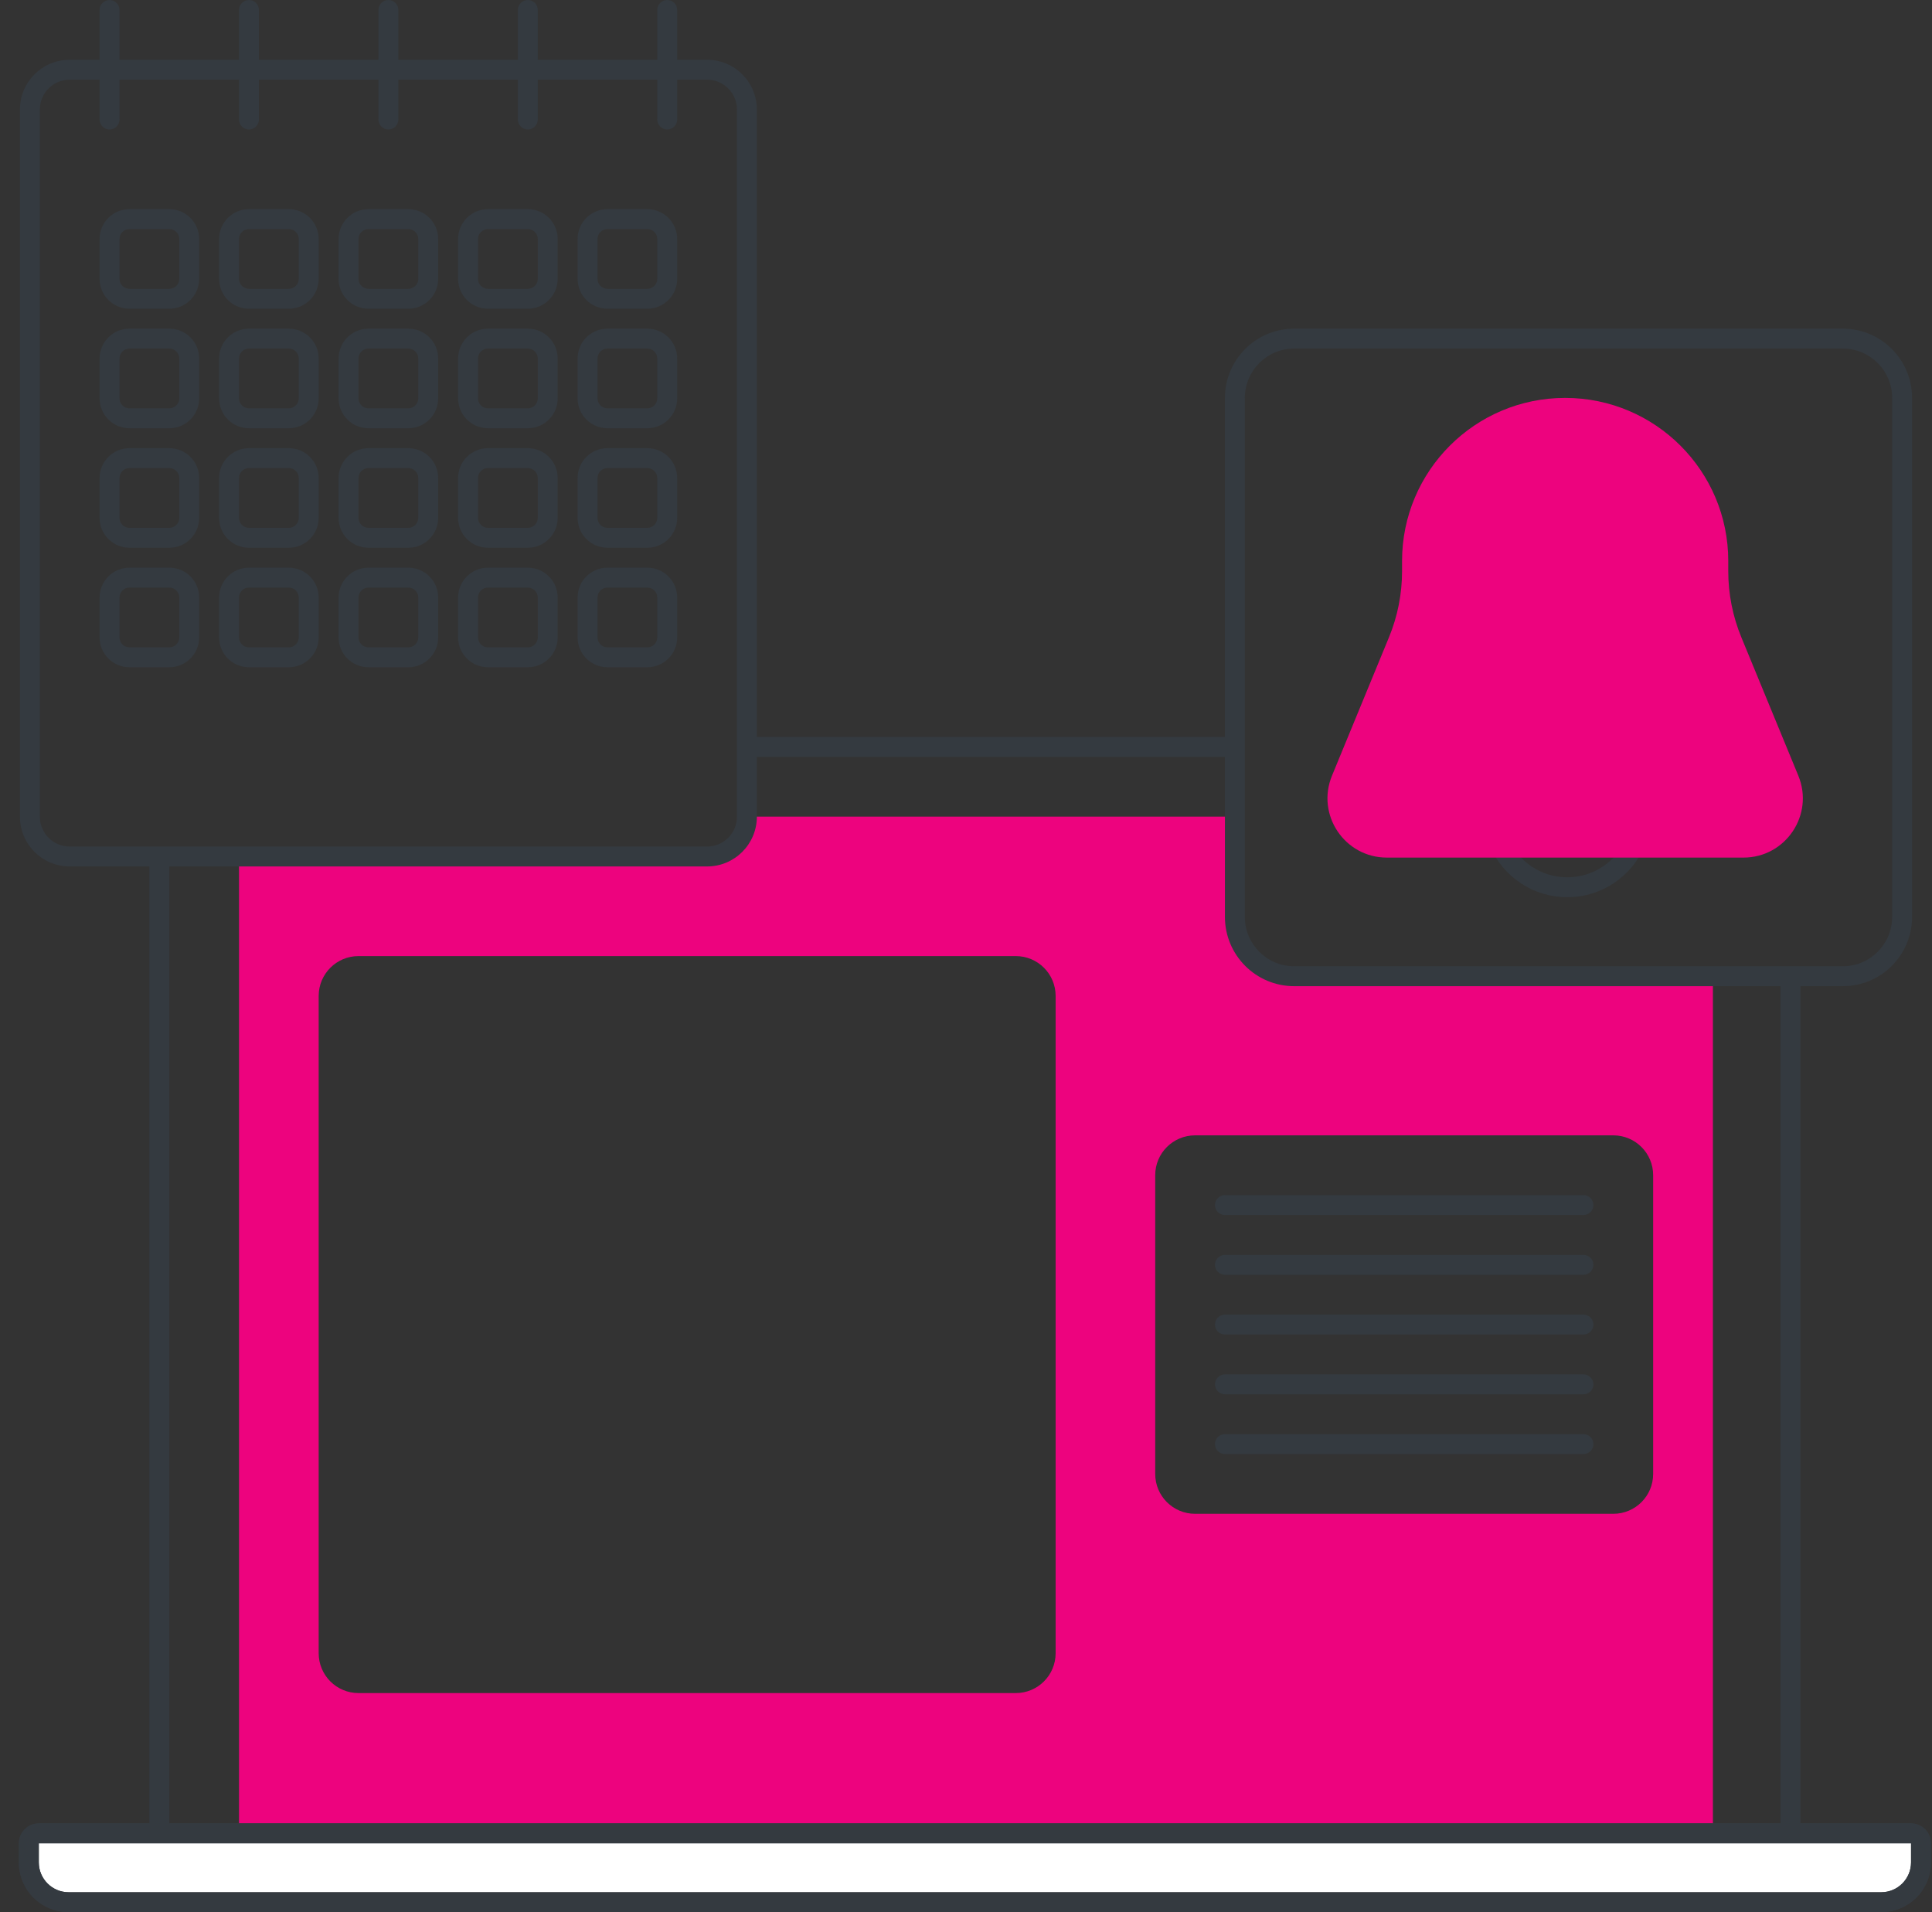 <svg width="97" height="96" viewBox="0 0 97 96" fill="none" xmlns="http://www.w3.org/2000/svg">
<rect x="0" y="0" width="97" height="96" fill="#333333" stroke="none"/>
<path fill-rule="evenodd" clip-rule="evenodd" d="M12 43V92H86V49H64.5C63.122 48.408 62.525 47.904 62 46.5V41H37.5C37.368 41.713 37.078 42.136 35.5 43H12ZM18 48C16.895 48 16 48.895 16 50V83C16 84.105 16.895 85 18 85H51C52.105 85 53 84.105 53 83V50C53 48.895 52.105 48 51 48H18ZM60 57C58.895 57 58 57.895 58 59V74C58 75.105 58.895 76 60 76H81C82.105 76 83 75.105 83 74V59C83 57.895 82.105 57 81 57H60Z" fill="#ed037e"/>
<path d="M8 92.043H89.897H95.948C96.224 92.043 96.448 92.266 96.448 92.543V93.5C96.448 94.605 95.553 95.5 94.448 95.5H3.448C2.344 95.5 1.448 94.605 1.448 93.5V92.543C1.448 92.266 1.672 92.043 1.948 92.043H8Z" fill="white" stroke="#343A40"/>
<path d="M75.733 42.111C75.623 41.858 75.328 41.742 75.075 41.853C74.822 41.963 74.706 42.258 74.817 42.511L75.733 42.111ZM82.558 42.511C82.669 42.258 82.553 41.963 82.3 41.853C82.047 41.742 81.752 41.858 81.642 42.111L82.558 42.511ZM5 6C5 6.276 5.224 6.5 5.5 6.5C5.776 6.5 6 6.276 6 6H5ZM6 0.5C6 0.224 5.776 0 5.5 0C5.224 0 5 0.224 5 0.5H6ZM12 6C12 6.276 12.224 6.5 12.5 6.5C12.776 6.5 13 6.276 13 6H12ZM13 0.5C13 0.224 12.776 0 12.5 0C12.224 0 12 0.224 12 0.5H13ZM19 6C19 6.276 19.224 6.5 19.5 6.5C19.776 6.5 20 6.276 20 6H19ZM20 0.5C20 0.224 19.776 0 19.5 0C19.224 0 19 0.224 19 0.5H20ZM26 6C26 6.276 26.224 6.5 26.5 6.5C26.776 6.5 27 6.276 27 6H26ZM27 0.5C27 0.224 26.776 0 26.5 0C26.224 0 26 0.224 26 0.5H27ZM33 6C33 6.276 33.224 6.5 33.5 6.5C33.776 6.5 34 6.276 34 6H33ZM34 0.5C34 0.224 33.776 0 33.5 0C33.224 0 33 0.224 33 0.5H34ZM61.5 63C61.224 63 61 63.224 61 63.5C61 63.776 61.224 64 61.5 64V63ZM79.5 64C79.776 64 80 63.776 80 63.5C80 63.224 79.776 63 79.5 63V64ZM61.5 60C61.224 60 61 60.224 61 60.5C61 60.776 61.224 61 61.5 61V60ZM79.5 61C79.776 61 80 60.776 80 60.5C80 60.224 79.776 60 79.5 60V61ZM61.5 66C61.224 66 61 66.224 61 66.5C61 66.776 61.224 67 61.5 67V66ZM79.5 67C79.776 67 80 66.776 80 66.5C80 66.224 79.776 66 79.5 66V67ZM61.5 69C61.224 69 61 69.224 61 69.5C61 69.776 61.224 70 61.5 70V69ZM79.5 70C79.776 70 80 69.776 80 69.5C80 69.224 79.776 69 79.5 69V70ZM61.5 72C61.224 72 61 72.224 61 72.5C61 72.776 61.224 73 61.5 73V72ZM79.5 73C79.776 73 80 72.776 80 72.5C80 72.224 79.776 72 79.5 72V73ZM78.687 44.044C77.367 44.044 76.231 43.25 75.733 42.111L74.817 42.511C75.468 44.001 76.955 45.044 78.687 45.044V44.044ZM81.642 42.111C81.144 43.25 80.008 44.044 78.687 44.044V45.044C80.419 45.044 81.907 44.001 82.558 42.511L81.642 42.111ZM64.978 17.5H92.522V16.5H64.978V17.5ZM95 19.978V46.033H96V19.978H95ZM64.978 48.511C63.609 48.511 62.5 47.402 62.5 46.033H61.5C61.5 47.954 63.057 49.511 64.978 49.511V48.511ZM95 46.033C95 47.402 93.891 48.511 92.522 48.511V49.511C94.443 49.511 96 47.954 96 46.033H95ZM92.522 17.5C93.891 17.5 95 18.609 95 19.978H96C96 18.057 94.443 16.5 92.522 16.5V17.5ZM64.978 16.5C63.057 16.5 61.5 18.057 61.5 19.978H62.5C62.5 18.609 63.609 17.5 64.978 17.5V16.5ZM3.5 4H35.5V3H3.5V4ZM2 41V5.5H1V41H2ZM3.5 42.5C2.671 42.5 2 41.828 2 41H1C1 42.381 2.119 43.5 3.5 43.5V42.5ZM37 41C37 41.828 36.328 42.5 35.5 42.5V43.5C36.881 43.5 38 42.381 38 41H37ZM35.5 4C36.328 4 37 4.672 37 5.5H38C38 4.119 36.881 3 35.5 3V4ZM3.5 3C2.119 3 1 4.119 1 5.5H2C2 4.672 2.671 4 3.5 4V3ZM6 6V0.5H5V6H6ZM13 6V0.5H12V6H13ZM20 6V0.5H19V6H20ZM27 6V0.5H26V6H27ZM34 6V0.5H33V6H34ZM6.5 11.5H8.5V10.5H6.5V11.5ZM9 12V14H10V12H9ZM8.5 14.5H6.5V15.5H8.5V14.5ZM6 14V12H5V14H6ZM6.5 14.5C6.224 14.5 6 14.276 6 14H5C5 14.828 5.671 15.5 6.5 15.5V14.5ZM9 14C9 14.276 8.776 14.5 8.5 14.5V15.5C9.328 15.5 10 14.828 10 14H9ZM8.5 11.5C8.776 11.5 9 11.724 9 12H10C10 11.172 9.328 10.5 8.5 10.5V11.5ZM6.5 10.5C5.671 10.5 5 11.172 5 12H6C6 11.724 6.224 11.5 6.5 11.5V10.5ZM12.5 11.5H14.5V10.5H12.5V11.5ZM15 12V14H16V12H15ZM14.5 14.5H12.5V15.5H14.5V14.5ZM12 14V12H11V14H12ZM12.5 14.5C12.224 14.5 12 14.276 12 14H11C11 14.828 11.671 15.5 12.5 15.5V14.5ZM15 14C15 14.276 14.776 14.5 14.5 14.5V15.5C15.328 15.5 16 14.828 16 14H15ZM14.5 11.5C14.776 11.5 15 11.724 15 12H16C16 11.172 15.328 10.5 14.5 10.5V11.5ZM12.5 10.5C11.671 10.5 11 11.172 11 12H12C12 11.724 12.224 11.5 12.5 11.5V10.5ZM18.5 11.5H20.5V10.5H18.5V11.5ZM21 12V14H22V12H21ZM20.5 14.5H18.5V15.5H20.5V14.5ZM18 14V12H17V14H18ZM18.5 14.5C18.224 14.5 18 14.276 18 14H17C17 14.828 17.672 15.5 18.5 15.5V14.5ZM21 14C21 14.276 20.776 14.5 20.5 14.5V15.5C21.328 15.5 22 14.828 22 14H21ZM20.5 11.5C20.776 11.5 21 11.724 21 12H22C22 11.172 21.328 10.5 20.5 10.5V11.5ZM18.5 10.5C17.672 10.5 17 11.172 17 12H18C18 11.724 18.224 11.5 18.5 11.5V10.5ZM24.5 11.5H26.5V10.5H24.5V11.5ZM27 12V14H28V12H27ZM26.5 14.5H24.5V15.5H26.5V14.5ZM24 14V12H23V14H24ZM24.5 14.5C24.224 14.5 24 14.276 24 14H23C23 14.828 23.672 15.5 24.5 15.5V14.5ZM27 14C27 14.276 26.776 14.5 26.5 14.5V15.5C27.328 15.5 28 14.828 28 14H27ZM26.5 11.5C26.776 11.5 27 11.724 27 12H28C28 11.172 27.328 10.5 26.5 10.5V11.5ZM24.5 10.5C23.672 10.5 23 11.172 23 12H24C24 11.724 24.224 11.5 24.5 11.5V10.5ZM30.5 11.5H32.5V10.5H30.5V11.5ZM33 12V14H34V12H33ZM32.5 14.5H30.5V15.5H32.5V14.5ZM30 14V12H29V14H30ZM30.5 14.5C30.224 14.5 30 14.276 30 14H29C29 14.828 29.672 15.5 30.5 15.5V14.5ZM33 14C33 14.276 32.776 14.5 32.5 14.5V15.5C33.328 15.5 34 14.828 34 14H33ZM32.5 11.5C32.776 11.5 33 11.724 33 12H34C34 11.172 33.328 10.5 32.5 10.5V11.5ZM30.5 10.5C29.672 10.5 29 11.172 29 12H30C30 11.724 30.224 11.5 30.5 11.5V10.5ZM6.5 17.5H8.5V16.5H6.5V17.5ZM9 18V20H10V18H9ZM8.5 20.5H6.5V21.5H8.5V20.5ZM6 20V18H5V20H6ZM6.5 20.5C6.224 20.5 6 20.276 6 20H5C5 20.828 5.671 21.5 6.5 21.5V20.5ZM9 20C9 20.276 8.776 20.5 8.5 20.5V21.5C9.328 21.5 10 20.828 10 20H9ZM8.5 17.5C8.776 17.5 9 17.724 9 18H10C10 17.172 9.328 16.5 8.5 16.5V17.5ZM6.5 16.5C5.671 16.5 5 17.172 5 18H6C6 17.724 6.224 17.5 6.5 17.5V16.5ZM12.5 17.5H14.5V16.5H12.5V17.5ZM15 18V20H16V18H15ZM14.5 20.5H12.5V21.5H14.5V20.5ZM12 20V18H11V20H12ZM12.5 20.5C12.224 20.5 12 20.276 12 20H11C11 20.828 11.671 21.5 12.5 21.5V20.5ZM15 20C15 20.276 14.776 20.5 14.5 20.5V21.5C15.328 21.5 16 20.828 16 20H15ZM14.5 17.5C14.776 17.5 15 17.724 15 18H16C16 17.172 15.328 16.5 14.5 16.5V17.5ZM12.5 16.5C11.671 16.5 11 17.172 11 18H12C12 17.724 12.224 17.5 12.5 17.5V16.5ZM18.5 17.5H20.5V16.5H18.5V17.5ZM21 18V20H22V18H21ZM20.5 20.5H18.5V21.5H20.5V20.5ZM18 20V18H17V20H18ZM18.5 20.5C18.224 20.5 18 20.276 18 20H17C17 20.828 17.672 21.5 18.5 21.5V20.5ZM21 20C21 20.276 20.776 20.5 20.5 20.5V21.5C21.328 21.5 22 20.828 22 20H21ZM20.5 17.5C20.776 17.5 21 17.724 21 18H22C22 17.172 21.328 16.5 20.5 16.5V17.5ZM18.5 16.5C17.672 16.5 17 17.172 17 18H18C18 17.724 18.224 17.5 18.5 17.5V16.5ZM24.5 17.5H26.5V16.5H24.5V17.5ZM27 18V20H28V18H27ZM26.5 20.5H24.5V21.5H26.5V20.5ZM24 20V18H23V20H24ZM24.5 20.5C24.224 20.5 24 20.276 24 20H23C23 20.828 23.672 21.5 24.5 21.5V20.5ZM27 20C27 20.276 26.776 20.5 26.5 20.5V21.5C27.328 21.5 28 20.828 28 20H27ZM26.5 17.5C26.776 17.5 27 17.724 27 18H28C28 17.172 27.328 16.5 26.5 16.5V17.5ZM24.5 16.5C23.672 16.5 23 17.172 23 18H24C24 17.724 24.224 17.5 24.5 17.5V16.5ZM30.5 17.5H32.5V16.5H30.5V17.5ZM33 18V20H34V18H33ZM32.5 20.5H30.5V21.5H32.5V20.5ZM30 20V18H29V20H30ZM30.5 20.5C30.224 20.5 30 20.276 30 20H29C29 20.828 29.672 21.5 30.5 21.5V20.5ZM33 20C33 20.276 32.776 20.5 32.5 20.5V21.5C33.328 21.5 34 20.828 34 20H33ZM32.5 17.5C32.776 17.5 33 17.724 33 18H34C34 17.172 33.328 16.5 32.5 16.5V17.5ZM30.5 16.5C29.672 16.5 29 17.172 29 18H30C30 17.724 30.224 17.5 30.5 17.5V16.5ZM6.5 23.5H8.5V22.5H6.5V23.5ZM9 24V26H10V24H9ZM8.5 26.5H6.5V27.5H8.5V26.5ZM6 26V24H5V26H6ZM6.5 26.5C6.224 26.5 6 26.276 6 26H5C5 26.828 5.671 27.5 6.5 27.5V26.5ZM9 26C9 26.276 8.776 26.5 8.5 26.5V27.5C9.328 27.5 10 26.828 10 26H9ZM8.5 23.5C8.776 23.5 9 23.724 9 24H10C10 23.172 9.328 22.5 8.5 22.5V23.5ZM6.5 22.5C5.671 22.5 5 23.172 5 24H6C6 23.724 6.224 23.5 6.5 23.5V22.5ZM12.5 23.5H14.5V22.5H12.5V23.5ZM15 24V26H16V24H15ZM14.5 26.5H12.5V27.5H14.5V26.5ZM12 26V24H11V26H12ZM12.5 26.5C12.224 26.5 12 26.276 12 26H11C11 26.828 11.671 27.5 12.5 27.5V26.5ZM15 26C15 26.276 14.776 26.5 14.5 26.5V27.5C15.328 27.5 16 26.828 16 26H15ZM14.5 23.5C14.776 23.5 15 23.724 15 24H16C16 23.172 15.328 22.5 14.5 22.5V23.5ZM12.5 22.5C11.671 22.5 11 23.172 11 24H12C12 23.724 12.224 23.5 12.5 23.5V22.5ZM18.5 23.5H20.5V22.5H18.5V23.5ZM21 24V26H22V24H21ZM20.5 26.5H18.5V27.5H20.5V26.5ZM18 26V24H17V26H18ZM18.5 26.5C18.224 26.5 18 26.276 18 26H17C17 26.828 17.672 27.5 18.5 27.5V26.5ZM21 26C21 26.276 20.776 26.5 20.5 26.5V27.5C21.328 27.5 22 26.828 22 26H21ZM20.5 23.5C20.776 23.5 21 23.724 21 24H22C22 23.172 21.328 22.5 20.5 22.5V23.5ZM18.5 22.5C17.672 22.5 17 23.172 17 24H18C18 23.724 18.224 23.5 18.5 23.5V22.5ZM24.5 23.5H26.5V22.5H24.5V23.5ZM27 24V26H28V24H27ZM26.5 26.5H24.5V27.5H26.5V26.5ZM24 26V24H23V26H24ZM24.5 26.5C24.224 26.5 24 26.276 24 26H23C23 26.828 23.672 27.5 24.5 27.5V26.5ZM27 26C27 26.276 26.776 26.5 26.5 26.5V27.5C27.328 27.5 28 26.828 28 26H27ZM26.5 23.5C26.776 23.5 27 23.724 27 24H28C28 23.172 27.328 22.5 26.5 22.5V23.5ZM24.5 22.5C23.672 22.5 23 23.172 23 24H24C24 23.724 24.224 23.5 24.5 23.5V22.5ZM30.5 23.5H32.5V22.5H30.5V23.5ZM33 24V26H34V24H33ZM32.5 26.5H30.5V27.5H32.5V26.5ZM30 26V24H29V26H30ZM30.5 26.5C30.224 26.5 30 26.276 30 26H29C29 26.828 29.672 27.5 30.5 27.5V26.5ZM33 26C33 26.276 32.776 26.5 32.5 26.5V27.5C33.328 27.5 34 26.828 34 26H33ZM32.5 23.5C32.776 23.5 33 23.724 33 24H34C34 23.172 33.328 22.5 32.5 22.5V23.5ZM30.5 22.5C29.672 22.5 29 23.172 29 24H30C30 23.724 30.224 23.5 30.5 23.5V22.5ZM6.5 29.5H8.5V28.5H6.5V29.5ZM9 30V32H10V30H9ZM8.5 32.5H6.5V33.5H8.5V32.5ZM6 32V30H5V32H6ZM6.5 32.5C6.224 32.5 6 32.276 6 32H5C5 32.828 5.671 33.5 6.5 33.5V32.5ZM9 32C9 32.276 8.776 32.5 8.5 32.5V33.5C9.328 33.5 10 32.828 10 32H9ZM8.5 29.5C8.776 29.5 9 29.724 9 30H10C10 29.172 9.328 28.5 8.5 28.5V29.5ZM6.5 28.5C5.671 28.5 5 29.172 5 30H6C6 29.724 6.224 29.5 6.5 29.5V28.5ZM12.5 29.5H14.5V28.5H12.5V29.5ZM15 30V32H16V30H15ZM14.5 32.5H12.5V33.5H14.5V32.5ZM12 32V30H11V32H12ZM12.5 32.5C12.224 32.5 12 32.276 12 32H11C11 32.828 11.671 33.5 12.5 33.5V32.5ZM15 32C15 32.276 14.776 32.5 14.5 32.5V33.5C15.328 33.5 16 32.828 16 32H15ZM14.5 29.5C14.776 29.5 15 29.724 15 30H16C16 29.172 15.328 28.5 14.5 28.5V29.5ZM12.5 28.5C11.671 28.5 11 29.172 11 30H12C12 29.724 12.224 29.5 12.5 29.5V28.5ZM18.5 29.5H20.5V28.5H18.5V29.5ZM21 30V32H22V30H21ZM20.5 32.5H18.5V33.5H20.5V32.5ZM18 32V30H17V32H18ZM18.5 32.5C18.224 32.5 18 32.276 18 32H17C17 32.828 17.672 33.5 18.5 33.5V32.5ZM21 32C21 32.276 20.776 32.5 20.5 32.5V33.5C21.328 33.5 22 32.828 22 32H21ZM20.5 29.5C20.776 29.5 21 29.724 21 30H22C22 29.172 21.328 28.5 20.5 28.5V29.5ZM18.5 28.5C17.672 28.5 17 29.172 17 30H18C18 29.724 18.224 29.5 18.5 29.5V28.5ZM24.5 29.5H26.5V28.5H24.5V29.5ZM27 30V32H28V30H27ZM26.5 32.5H24.5V33.5H26.5V32.5ZM24 32V30H23V32H24ZM24.5 32.5C24.224 32.5 24 32.276 24 32H23C23 32.828 23.672 33.5 24.5 33.5V32.5ZM27 32C27 32.276 26.776 32.5 26.5 32.5V33.5C27.328 33.5 28 32.828 28 32H27ZM26.5 29.5C26.776 29.5 27 29.724 27 30H28C28 29.172 27.328 28.5 26.5 28.5V29.5ZM24.5 28.5C23.672 28.5 23 29.172 23 30H24C24 29.724 24.224 29.5 24.5 29.5V28.5ZM30.5 29.5H32.5V28.5H30.5V29.5ZM33 30V32H34V30H33ZM32.5 32.5H30.5V33.5H32.5V32.5ZM30 32V30H29V32H30ZM30.5 32.5C30.224 32.5 30 32.276 30 32H29C29 32.828 29.672 33.5 30.5 33.5V32.5ZM33 32C33 32.276 32.776 32.5 32.5 32.5V33.5C33.328 33.5 34 32.828 34 32H33ZM32.5 29.5C32.776 29.5 33 29.724 33 30H34C34 29.172 33.328 28.5 32.5 28.5V29.5ZM30.5 28.5C29.672 28.5 29 29.172 29 30H30C30 29.724 30.224 29.5 30.5 29.5V28.5ZM89.896 91.542H8V92.542H89.896V91.542ZM89.896 92.542H95.948V91.542H89.896V92.542ZM95.948 92.542V93.5H96.948V92.542H95.948ZM94.448 95H3.448V96H94.448V95ZM1.948 93.5V92.542H0.948V93.5H1.948ZM1.948 92.542H8V91.542H1.948V92.542ZM1.948 92.542V91.542C1.396 91.542 0.948 91.99 0.948 92.542H1.948ZM95.948 92.542H96.948C96.948 91.99 96.5 91.542 95.948 91.542V92.542ZM95.948 93.5C95.948 94.328 95.276 95 94.448 95V96C95.829 96 96.948 94.881 96.948 93.5H95.948ZM3.448 95C2.62 95 1.948 94.328 1.948 93.5H0.948C0.948 94.881 2.067 96 3.448 96V95ZM61.5 64H79.5V63H61.5V64ZM61.5 61H79.5V60H61.5V61ZM61.5 67H79.5V66H61.5V67ZM61.5 70H79.5V69H61.5V70ZM61.5 73H79.5V72H61.5V73ZM8.5 92.042V43H7.5V92.042H8.5ZM35.5 42.5H8V43.5H35.5V42.5ZM8 42.5H3.5V43.5H8V42.5ZM37 5.5V37.5H38V5.5H37ZM37 37.5V41H38V37.5H37ZM37.5 38H62V37H37.5V38ZM62.5 46.033V37.5H61.5V46.033H62.5ZM62.5 37.5V19.978H61.5V37.5H62.5ZM89.396 49.011V92.042H90.396V49.011H89.396ZM92.522 48.511H89.896V49.511H92.522V48.511ZM89.896 48.511H64.978V49.511H89.896V48.511Z" fill="#343A40"/>
<path d="M70.393 28.166V28.678C70.393 29.815 70.171 30.941 69.738 31.991L66.875 38.944C66.068 40.904 67.509 43.055 69.629 43.055H87.536C89.655 43.055 91.096 40.904 90.289 38.944L87.426 31.991C86.994 30.941 86.771 29.815 86.771 28.678V28.166C86.771 23.644 83.105 19.977 78.582 19.977C74.059 19.977 70.393 23.644 70.393 28.166Z" fill="#ed037e"/>
</svg>